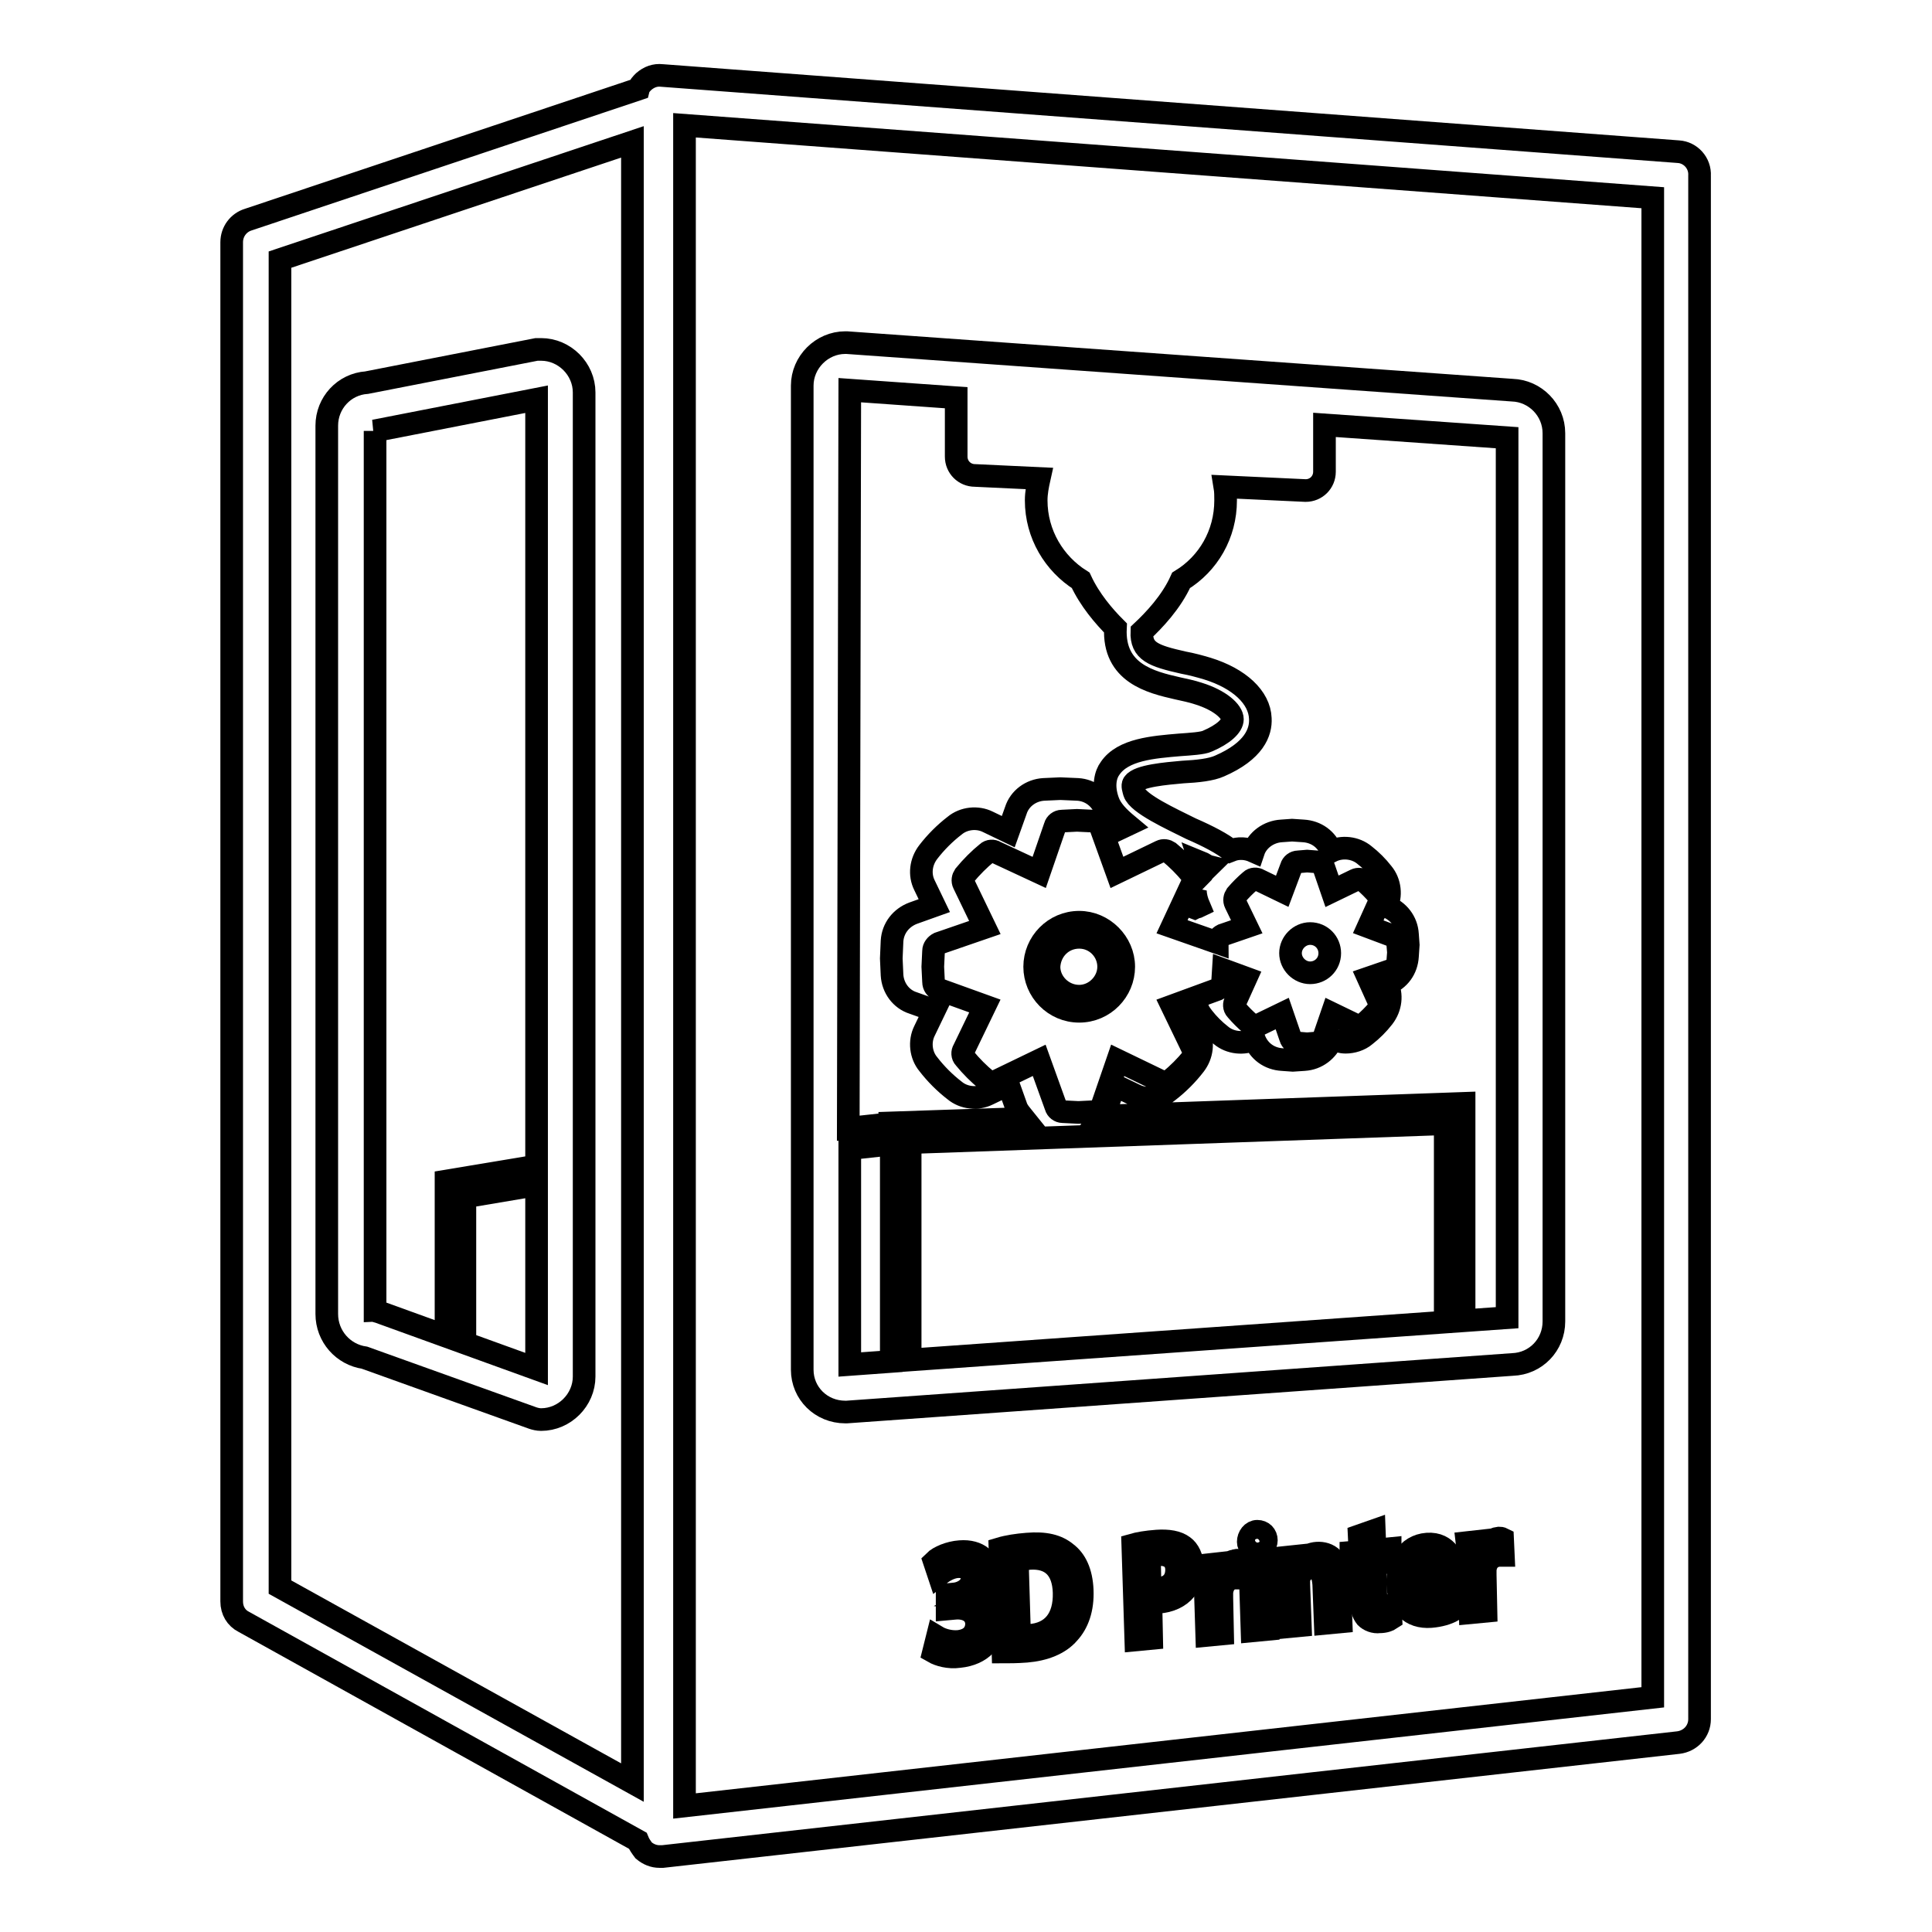 <?xml version="1.0" encoding="utf-8"?>
<!-- Svg Vector Icons : http://www.onlinewebfonts.com/icon -->
<!DOCTYPE svg PUBLIC "-//W3C//DTD SVG 1.1//EN" "http://www.w3.org/Graphics/SVG/1.1/DTD/svg11.dtd">
<svg version="1.1" xmlns="http://www.w3.org/2000/svg" xmlns:xlink="http://www.w3.org/1999/xlink" x="0px" y="0px" viewBox="0 0 256 256" enable-background="new 0 0 256 256" xml:space="preserve">
<g><g><g><g><path stroke-width="3" fill-opacity="0" stroke="#000000"  d="M173.6,123.7c1.5,0,2.6,1.2,2.6,2.6c0,1.5-1.2,2.6-2.6,2.6s-2.6-1.2-2.6-2.6C171,124.9,172.2,123.7,173.6,123.7z"/><path stroke-width="3" fill-opacity="0" stroke="#000000"  d="M143,134c3.3,0,5.9-2.7,5.9-5.9s-2.7-5.9-5.9-5.9c-3.3,0-5.9,2.7-5.9,5.9S139.7,134,143,134z M143,124.2c2.2,0,3.9,1.8,3.9,3.9s-1.8,3.9-3.9,3.9c-2.2,0-4-1.8-4-3.9C139.1,125.9,140.8,124.2,143,124.2z"/><path stroke-width="3" fill-opacity="0" stroke="#000000"  d="M222.4,20.1L87.7,10c-0.9-0.1-1.7,0.2-2.4,0.8c-0.3,0.3-0.6,0.6-0.7,1L32.9,29.1c-1.3,0.4-2.2,1.6-2.2,3v180.1c0,1.2,0.6,2.2,1.6,2.7l52.2,29c0.2,0.5,0.5,0.9,0.8,1.3c0.6,0.5,1.3,0.8,2.1,0.8c0.1,0,0.2,0,0.4,0l134.6-15.1c1.6-0.2,2.8-1.5,2.8-3.1V23.3C225.3,21.6,224,20.2,222.4,20.1z M83.8,236.2l-46.7-25.9V34.4l46.7-15.6V236.2z M219,224.9L90.7,239.3V16.6L219,26.2V224.9z"/><path stroke-width="3" fill-opacity="0" stroke="#000000"  d="M112,187.1c0.1,0,0.1,0,0.2,0l88.2-6.3c3.1-0.1,5.5-2.6,5.5-5.7V57.4c0-3.1-2.5-5.6-5.5-5.7l-88.2-6.3c-0.1,0-0.1,0-0.2,0c-3.1,0-5.7,2.6-5.7,5.7v130.4C106.3,184.6,108.8,187.1,112,187.1z M156.5,76.9c3.6-2.2,5.9-6.1,5.9-10.6c0-0.6,0-1.2-0.1-1.8l10.7,0.5c1.4,0,2.5-1.1,2.5-2.5v-6.2l24.2,1.7v116.6l-79.1,5.6v-28.8l70.9-2.5v25.5h2.5v-28.2l-48.1,1.7c0.3-0.4,0.6-0.8,0.8-1.3l1-2.8l2.7,1.3c1.4,0.7,3.2,0.5,4.4-0.5c1.3-1,2.5-2.2,3.5-3.5c1-1.3,1.2-3,0.5-4.4l-1.3-2.7l1.2-0.4c0.1,0.4,0.4,0.8,0.7,1.2c0.7,0.9,1.5,1.7,2.4,2.4c1.2,1,3,1.2,4.4,0.5c0.6,1.6,2,2.6,3.7,2.7l1.4,0.1l1.5-0.1c1.7-0.1,3.1-1.2,3.7-2.7c0.6,0.2,1.2,0.4,1.8,0.4c0.9,0,1.9-0.3,2.6-0.9c0.9-0.7,1.7-1.5,2.4-2.4c1-1.3,1.2-3,0.5-4.4c1.6-0.6,2.6-2,2.7-3.7l0.1-1.5l-0.1-1.4c-0.1-1.7-1.2-3.1-2.8-3.7c0.7-1.4,0.5-3.2-0.5-4.4c-0.7-0.9-1.5-1.7-2.4-2.4c-1.2-1-3-1.2-4.4-0.5c-0.6-1.6-2-2.6-3.7-2.7l-1.5-0.1l-1.4,0.1c-1.7,0.1-3.2,1.2-3.7,2.7c-0.9-0.4-2-0.5-3-0.1c-1.1-0.9-3-1.9-5.3-2.9c-2.6-1.3-7-3.3-7.5-4.8c-0.1-0.4-0.3-0.9-0.1-1.2c0.7-1,4.3-1.3,6.5-1.5c2-0.1,3.8-0.3,4.9-0.8c4.6-2,5.5-4.5,5.4-6.3c-0.1-2.8-2.8-5.3-7-6.6c-1-0.3-2.1-0.6-3.2-0.8c-4-0.9-5.6-1.5-5.5-4.1C152.9,82.2,155.2,79.8,156.5,76.9z M124.4,131.1c-0.4-0.1-0.7-0.5-0.7-1l-0.1-2l0.1-2.1c0-0.4,0.3-0.8,0.7-1l6.1-2.1l-2.8-5.8c-0.2-0.4-0.1-0.8,0.1-1.1c0.9-1.1,2-2.2,3-3c0.3-0.3,0.8-0.3,1.1-0.1l5.8,2.7l2.1-6.1c0.1-0.4,0.5-0.7,0.9-0.7l2-0.1l2.1,0.1c0.4,0,0.8,0.3,1,0.7l2.2,6.1l5.8-2.8c0.4-0.2,0.8-0.1,1.1,0.1c1.1,0.9,2.1,1.9,3,3c0.3,0.3,0.3,0.8,0.1,1.1l-2.7,5.8l6,2.1c0-0.4,0.3-0.8,0.7-1l3.2-1.1l-1.5-3.1c-0.2-0.4-0.1-0.8,0.1-1.1c0.6-0.7,1.2-1.3,1.9-1.9c0.3-0.3,0.8-0.3,1.1-0.1l3.1,1.5l1.2-3.2c0.1-0.4,0.5-0.7,0.9-0.7l1.2-0.1l1.3,0.1c0.4,0,0.8,0.3,0.9,0.7l1.1,3.2l3.1-1.5c0.4-0.2,0.8-0.1,1.1,0.1c0.7,0.6,1.3,1.2,1.9,1.9c0.3,0.3,0.3,0.8,0.1,1.1l-1.4,3.1l3.2,1.2c0.4,0.1,0.7,0.5,0.7,1l0.1,1.2l-0.1,1.3c0,0.4-0.3,0.8-0.7,1l-3.2,1.1l1.4,3.1c0.2,0.4,0.1,0.8-0.1,1.1c-0.6,0.7-1.2,1.3-1.9,1.9c-0.3,0.3-0.8,0.3-1.1,0.1l-3.1-1.5l-1.1,3.2c-0.1,0.4-0.5,0.7-0.9,0.7l-1.2,0.1c0,0,0,0-0.1,0s0,0-0.1,0l-1.2-0.1c-0.4,0-0.8-0.3-0.9-0.7l-1.1-3.2l-3.1,1.5c-0.4,0.2-0.8,0.1-1.1-0.1c-0.7-0.6-1.3-1.2-1.9-1.9c-0.3-0.3-0.3-0.8-0.1-1.1l1.4-3.1l-3-1.1l-0.1,1.6c0,0.4-0.3,0.8-0.7,1l-6,2.2l2.8,5.8c0.2,0.4,0.1,0.8-0.1,1.1c-0.9,1.1-1.9,2.1-3,3c-0.3,0.3-0.8,0.3-1.1,0.1l-5.8-2.8l-2.1,6.1c-0.1,0.4-0.5,0.7-1,0.7l-2,0.1c0,0,0,0-0.1,0c0,0,0,0-0.1,0l-2-0.1c-0.4,0-0.8-0.3-0.9-0.7l-2.2-6.1l-5.8,2.8c-0.4,0.2-0.8,0.1-1.1-0.1c-1.1-0.9-2.1-1.9-3-3c-0.3-0.3-0.3-0.8-0.1-1.1l2.8-5.8L124.4,131.1z M158.9,120.1c-0.2,0.1-0.4,0.1-0.6,0.2l-0.8-0.3l0.9-2C158.4,118.7,158.6,119.4,158.9,120.1z M159,114.2c0.5,0.2,0.8,0.5,1.2,0.6c-0.3,0.3-0.6,0.5-0.8,0.8c-0.1,0.1-0.1,0.2-0.2,0.3C159.3,115.4,159.2,114.8,159,114.2z M112.6,51.7l14.1,1v7.8c0,1.4,1.1,2.5,2.5,2.5l8.5,0.4c-0.2,0.9-0.4,1.9-0.4,2.9c0,4.5,2.4,8.4,5.9,10.6c1.2,2.6,3.1,4.8,4.6,6.3c-0.3,6,4.7,7.2,8.2,8c0.9,0.2,1.9,0.4,2.8,0.7c2.9,0.9,4.5,2.4,4.5,3.4c0,0.9-1.2,2-3.3,2.9c-0.6,0.3-2.3,0.4-3.7,0.5c-3.5,0.3-7.5,0.6-9.2,3.1c-0.6,0.8-1,2.3-0.3,4.3c0.4,1.2,1.4,2.2,2.6,3.2l-1.9,0.9l-1-2.8c-0.6-1.6-2-2.7-3.7-2.8l-2.3-0.1l-2.2,0.1c-1.7,0.1-3.2,1.2-3.7,2.8l-1,2.8l-2.7-1.3c-1.4-0.7-3.2-0.5-4.4,0.5c-1.3,1-2.5,2.2-3.5,3.5c-1,1.3-1.2,3-0.5,4.4l1.3,2.7l-2.8,1c-1.6,0.6-2.7,2-2.8,3.7l-0.1,2.3l0.1,2.2c0.1,1.7,1.2,3.2,2.8,3.7l2.8,1l-1.3,2.7c-0.7,1.4-0.5,3.2,0.5,4.4c1,1.3,2.2,2.5,3.5,3.5c1.2,1,3,1.2,4.4,0.5l2.7-1.3l1,2.8c0.2,0.7,0.7,1.2,1.1,1.7l-17.8,0.6v0.1l-5.5,0.6L112.6,51.7L112.6,51.7z M112.6,152.2l5.5-0.6v28.8l-5.5,0.4V152.2z"/><path stroke-width="3" fill-opacity="0" stroke="#000000"  d="M48.3,179.9l22.3,8c0.3,0.1,0.7,0.2,1.1,0.2c3.1,0,5.7-2.6,5.7-5.7V52c0-3.1-2.6-5.7-5.7-5.7c-0.2,0-0.4,0-0.6,0l-22.5,4.4c-3,0.2-5.3,2.7-5.3,5.7v117.7C43.3,177.1,45.5,179.5,48.3,179.9z M49.6,57.1l21.5-4.2v101.6l-12,2v20.4l2.5,0.6v-18.9l9.5-1.6v24.4l-21-7.6c-0.1,0-0.3-0.1-0.4-0.1V57.1z"/><path stroke-width="3" fill-opacity="0" stroke="#000000"  d="M129,212L129,212c1.5-0.7,2.2-2,2.1-3.4c0-1.8-1.4-3.2-3.9-3c-1.4,0.1-2.8,0.7-3.4,1.3l0.6,1.8c0.5-0.4,1.4-1,2.4-1.1c1.3-0.1,2,0.6,2,1.5c0,1.3-1.3,2-2.3,2.1l-1,0.1l0,1.9l1.1-0.1c1.4-0.1,2.7,0.5,2.8,2c0,1.1-0.6,2.2-2.4,2.4c-1.2,0.1-2.3-0.3-2.8-0.6l-0.5,2c0.7,0.4,2,0.8,3.4,0.6c3-0.3,4.6-2.2,4.6-4.5C131.7,213.3,130.5,212.2,129,212z"/><path stroke-width="3" fill-opacity="0" stroke="#000000"  d="M136.1,204.6c-1.3,0.1-2.6,0.3-3.6,0.6l0.4,13.7c0.7,0,1.8,0,3.1-0.1c2.4-0.2,4.4-1,5.6-2.4c1.2-1.3,1.9-3.2,1.8-5.7c-0.1-2.4-0.9-4-2.1-4.9C140.1,204.8,138.5,204.4,136.1,204.6z M136.4,216.7c-0.5,0-0.9,0.1-1.3,0l-0.3-9.9c0.3-0.1,0.8-0.2,1.6-0.3c2.9-0.2,4.5,1.4,4.6,4.5C141.1,214.5,139.4,216.5,136.4,216.7z"/><path stroke-width="3" fill-opacity="0" stroke="#000000"  d="M153.3,204.2c-1.4,0.1-2.5,0.3-3.2,0.5l0.4,12.6l2.1-0.2l-0.1-4.8c0.3,0,0.6,0,1,0c1.5-0.1,2.8-0.7,3.6-1.7c0.6-0.7,0.9-1.8,0.9-3c0-1.2-0.5-2.2-1.2-2.7C156,204.3,154.8,204.1,153.3,204.2z M153.4,210.5c-0.4,0-0.8,0-1,0l-0.1-4.3c0.2-0.1,0.6-0.2,1.2-0.2c1.4-0.1,2.4,0.6,2.4,2C155.9,209.5,155,210.4,153.4,210.5z"/><path stroke-width="3" fill-opacity="0" stroke="#000000"  d="M163.7,206.8c-0.9,0.1-1.9,0.8-2.2,2.2h-0.1l-0.1-1.8l-1.8,0.2c0.1,0.8,0.1,1.7,0.2,3l0.2,6.3l2.1-0.2l-0.1-4.8c0-0.3,0-0.5,0-0.7c0.1-1.1,0.8-1.9,1.8-1.9c0.3,0,0.4,0,0.6,0l-0.1-2.2C164,206.7,163.8,206.7,163.7,206.8z"/><path stroke-width="3" fill-opacity="0" stroke="#000000"  d="M165.6 206.8L165.9 216.1 168 215.9 167.7 206.6 z"/><path stroke-width="3" fill-opacity="0" stroke="#000000"  d="M166.6,205.4c0.7,0,1.2-0.7,1.2-1.3c0-0.7-0.5-1.2-1.2-1.2c-0.7,0-1.2,0.7-1.2,1.4C165.4,204.9,165.9,205.4,166.6,205.4z"/><path stroke-width="3" fill-opacity="0" stroke="#000000"  d="M174.5,205.8c-1.4,0.1-2.3,1.1-2.6,1.8h0l-0.1-1.4l-1.9,0.2c0.1,0.8,0.1,1.7,0.1,2.7l0.2,6.5l2.1-0.2l-0.2-5.4c0-0.3,0-0.6,0-0.8c0.2-0.7,0.8-1.4,1.6-1.5c1.2-0.1,1.6,0.9,1.7,2.2l0.2,5.2l2.1-0.2l-0.2-5.5C177.5,206.6,176,205.7,174.5,205.8z"/><path stroke-width="3" fill-opacity="0" stroke="#000000"  d="M183.4,212.9c-0.8,0.1-1.1-0.5-1.1-1.6l-0.1-4.1l2-0.2l0-1.8l-2,0.2l-0.1-2.6l-2,0.7l0.1,2.1l-1.2,0.1l0,1.8l1.2-0.1l0.1,4.4c0,1.2,0.3,2,0.7,2.5c0.4,0.4,1.1,0.7,1.8,0.6c0.7,0,1.2-0.2,1.5-0.4l-0.1-1.8C184,212.7,183.8,212.8,183.4,212.9z"/><path stroke-width="3" fill-opacity="0" stroke="#000000"  d="M189.1,204.6c-2.7,0.2-4,2.7-3.9,5.3c0.1,2.8,1.7,4.5,4.4,4.3c1.2-0.1,2.2-0.4,2.9-0.8l-0.3-1.6c-0.7,0.3-1.3,0.5-2.3,0.6c-1.3,0.1-2.6-0.5-2.6-2.2l5.6-0.5c0-0.2,0-0.6,0-1C192.8,206.8,191.8,204.4,189.1,204.6z M187.2,208.7c0-1,0.6-2.3,1.9-2.4c1.4-0.1,1.8,1.3,1.8,2.1L187.2,208.7z"/><path stroke-width="3" fill-opacity="0" stroke="#000000"  d="M198.6,203.8c-0.9,0.1-1.9,0.8-2.2,2.2h-0.1l-0.1-1.8l-1.8,0.2c0.1,0.8,0.1,1.7,0.2,3l0.2,6.3l2.1-0.2l-0.1-4.8c0-0.3,0-0.5,0-0.7c0.1-1.1,0.8-1.8,1.8-1.9c0.3,0,0.5,0,0.6,0l-0.1-2.2C198.9,203.8,198.8,203.8,198.6,203.8z"/></g></g><g></g><g></g><g></g><g></g><g></g><g></g><g></g><g></g><g></g><g></g><g></g><g></g><g></g><g></g><g></g></g></g>
</svg>